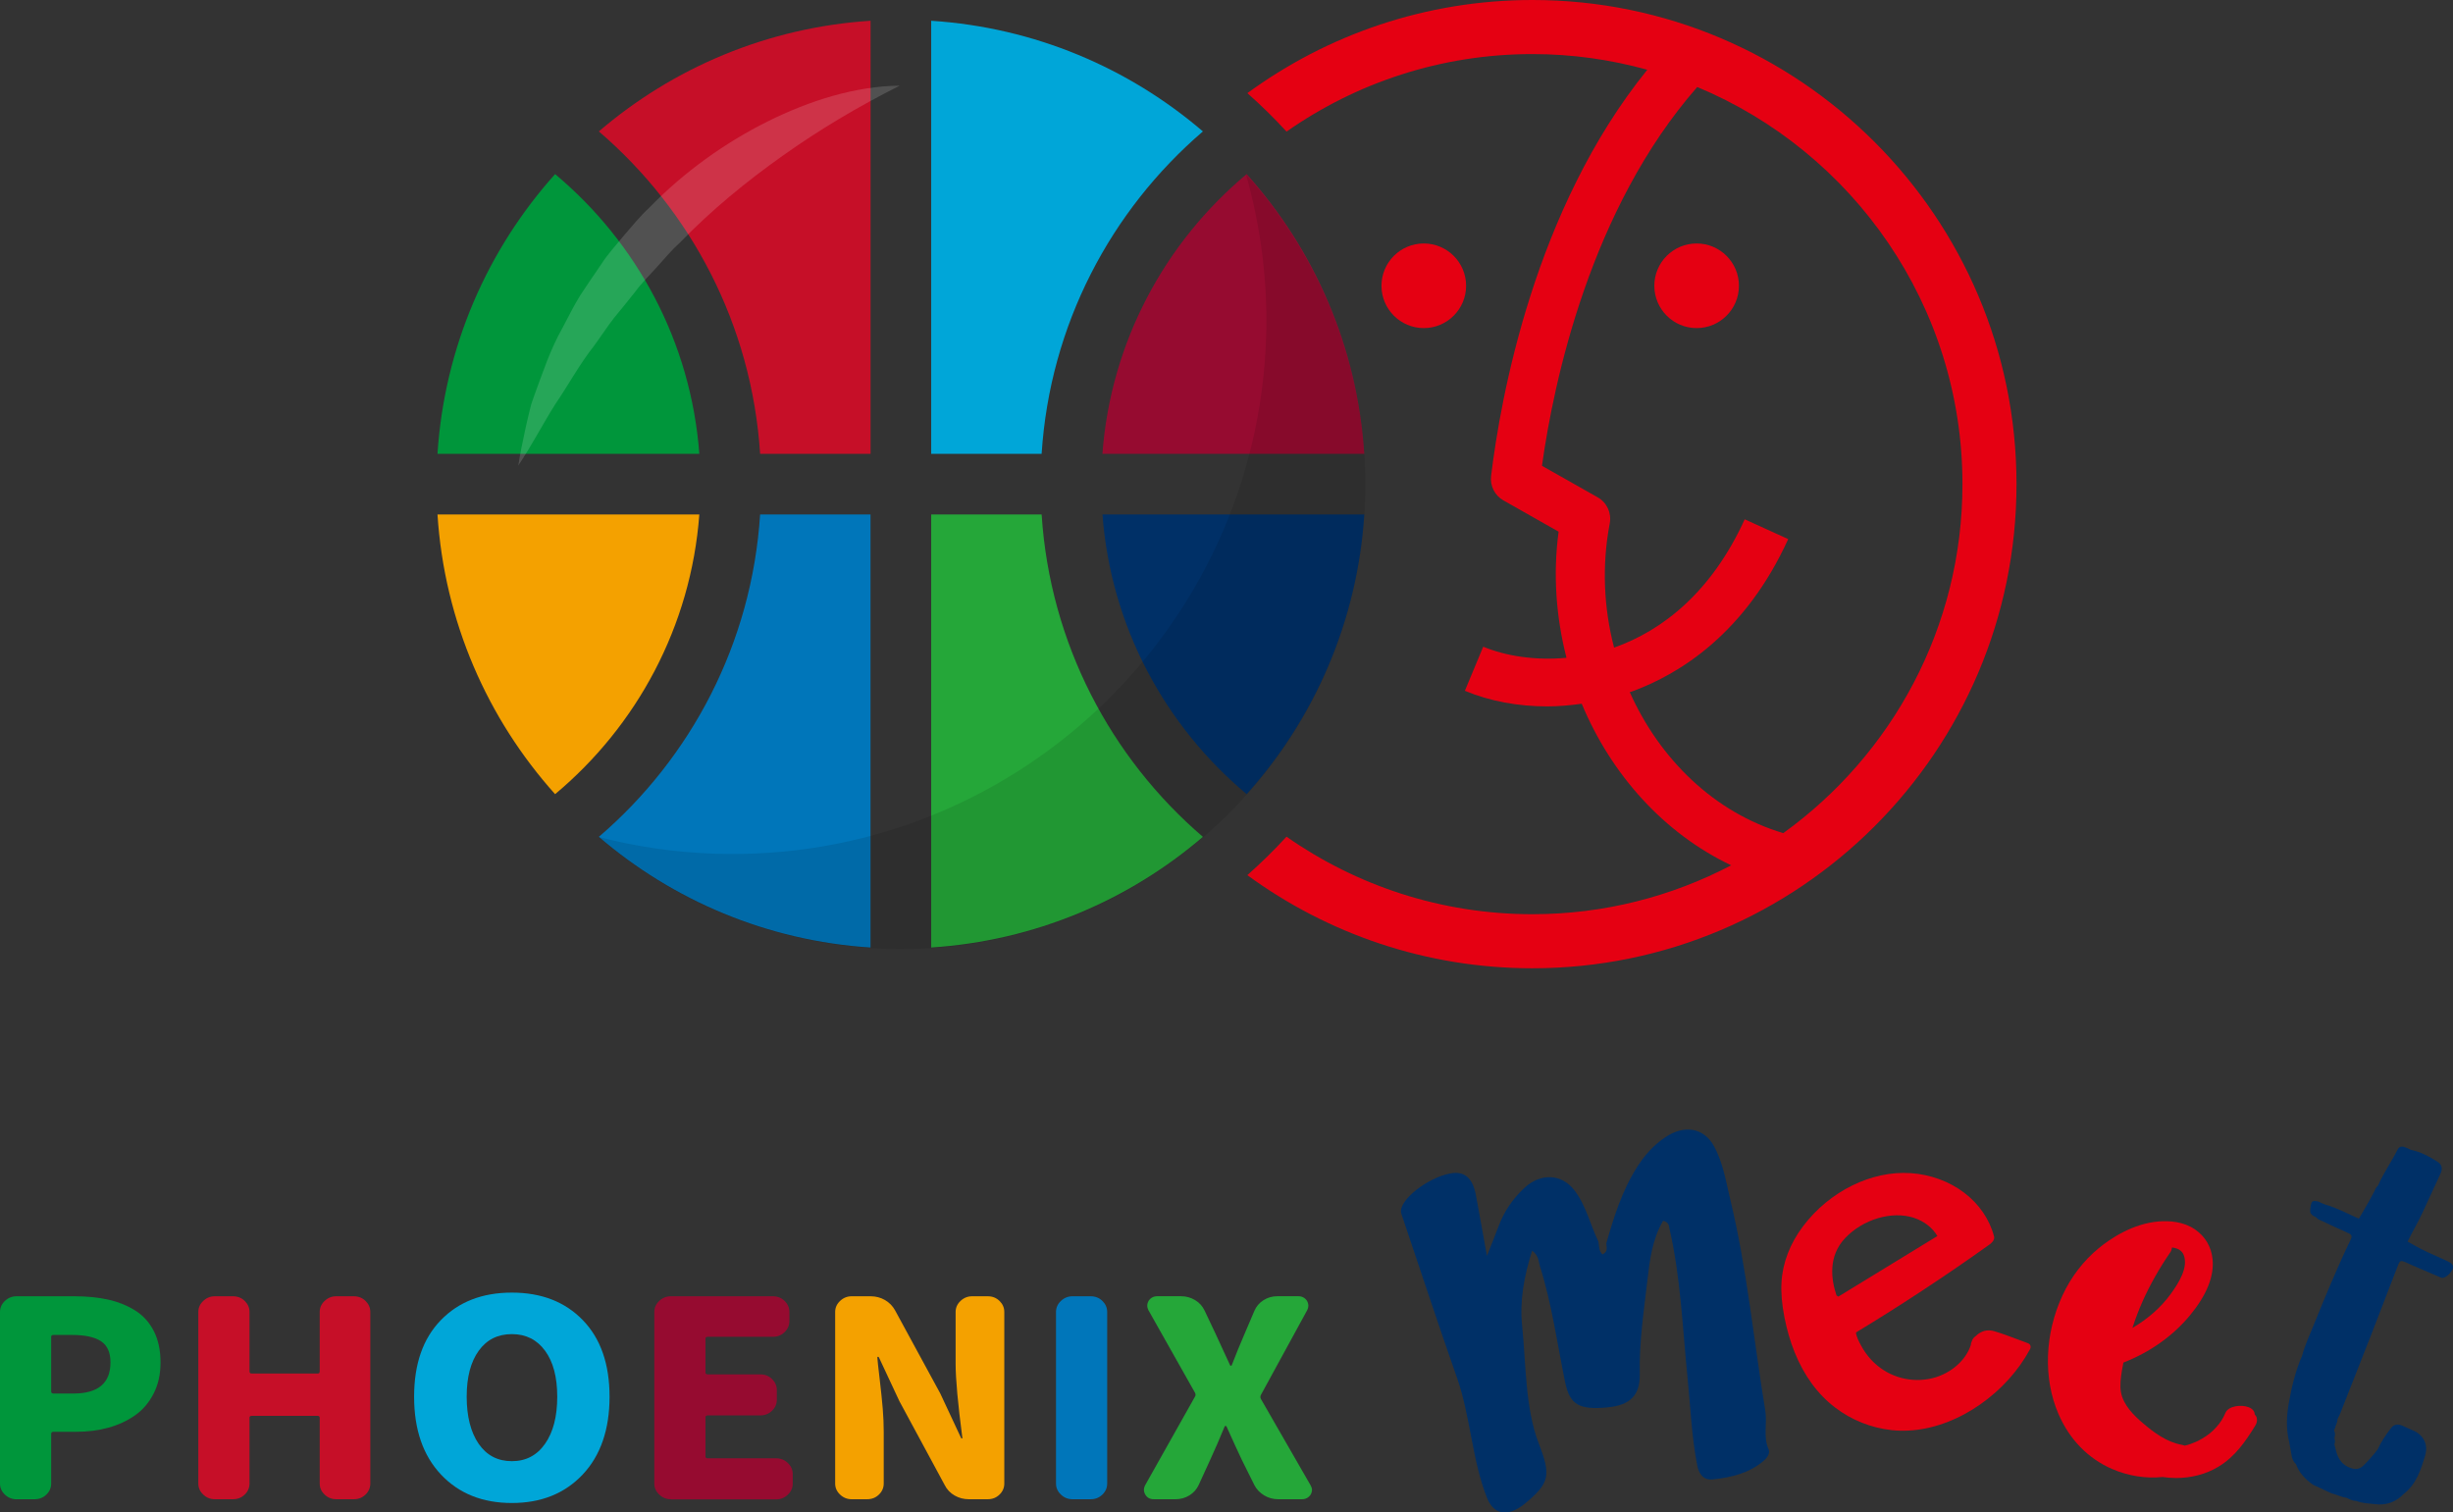 <?xml version="1.0" encoding="UTF-8"?><svg id="uuid-0c369b1d-832c-4a37-9fca-84bac8cebec6" xmlns="http://www.w3.org/2000/svg" viewBox="0 0 561.26 346.05"><rect x="0" y="0" width="561.26" height="346.05" fill="#333333" stroke="none"/><g id="uuid-1eecbd48-297c-488f-a8d1-39045abf2ad3"><path d="M3.77,343.05c-1.02,0-1.91-.36-2.65-1.07-.75-.71-1.12-1.55-1.12-2.53v-39.25c0-.98.37-1.82,1.12-2.53.75-.71,1.63-1.07,2.65-1.07h13.31c2.82,0,5.36.25,7.65.76,2.28.51,4.34,1.33,6.17,2.47,1.83,1.14,3.26,2.71,4.29,4.72,1.02,2.01,1.54,4.4,1.54,7.16s-.52,5.06-1.57,7.13c-1.05,2.07-2.46,3.74-4.26,5-1.79,1.26-3.83,2.2-6.11,2.83-2.28.63-4.75.94-7.39.94h-5.18c-.34,0-.51.16-.51.49v11.34c0,.98-.36,1.82-1.09,2.53-.73.71-1.62,1.07-2.69,1.07H3.77ZM11.71,318.36c0,.33.17.49.51.49h4.61c5.63,0,8.45-2.38,8.45-7.13,0-2.27-.73-3.89-2.18-4.84-1.45-.95-3.65-1.43-6.59-1.43h-4.29c-.34,0-.51.14-.51.43v12.49Z" fill="#00963b"/><path d="M49.15,343.04c-1.02,0-1.91-.36-2.65-1.07-.75-.71-1.12-1.55-1.12-2.53v-39.24c0-.98.37-1.82,1.12-2.53.75-.71,1.63-1.07,2.65-1.07h4.16c1.07,0,1.96.36,2.69,1.07.72.71,1.09,1.55,1.09,2.53v13.59c0,.33.17.49.51.49h15.1c.3,0,.45-.16.45-.49v-13.59c0-.98.37-1.82,1.12-2.53.75-.71,1.63-1.07,2.65-1.07h4.03c1.07,0,1.96.36,2.69,1.07.72.71,1.09,1.55,1.09,2.53v39.24c0,.98-.36,1.82-1.09,2.53-.73.71-1.62,1.07-2.69,1.07h-4.03c-1.02,0-1.91-.36-2.65-1.07-.75-.71-1.12-1.55-1.12-2.53v-15.05c0-.28-.15-.43-.45-.43h-15.1c-.34,0-.51.14-.51.43v15.05c0,.98-.36,1.82-1.09,2.53-.73.71-1.62,1.07-2.69,1.07h-4.16Z" fill="#c60f28"/><path d="M133.33,337.38c-4.1,4.35-9.5,6.52-16.22,6.52s-12.13-2.17-16.22-6.52c-4.09-4.35-6.14-10.28-6.14-17.79s2.04-13.32,6.11-17.52c4.07-4.2,9.49-6.31,16.25-6.31s12.18,2.1,16.25,6.31c4.07,4.2,6.11,10.05,6.11,17.52s-2.05,13.45-6.14,17.79ZM109.53,330.37c1.83,2.64,4.36,3.96,7.58,3.96s5.76-1.33,7.61-3.99c1.86-2.66,2.78-6.25,2.78-10.76s-.93-7.97-2.78-10.51c-1.86-2.54-4.39-3.81-7.61-3.81s-5.75,1.27-7.58,3.81c-1.83,2.54-2.75,6.04-2.75,10.51s.92,8.15,2.75,10.79Z" fill="#00a6d8"/><path d="M153.48,343.04c-1.02,0-1.91-.36-2.65-1.07-.75-.71-1.12-1.55-1.12-2.53v-39.24c0-.98.37-1.82,1.12-2.53.75-.71,1.63-1.07,2.65-1.07h23.36c1.07,0,1.96.36,2.69,1.07.72.71,1.09,1.55,1.09,2.53v2.07c0,.98-.36,1.82-1.09,2.53-.73.71-1.62,1.07-2.69,1.07h-14.91c-.34,0-.51.14-.51.43v7.74c0,.29.17.43.51.43h12.03c1.07,0,1.96.36,2.69,1.07.72.71,1.09,1.55,1.09,2.53v2.19c0,.98-.36,1.82-1.09,2.53-.73.71-1.62,1.07-2.69,1.07h-12.03c-.34,0-.51.14-.51.43v8.96c0,.28.17.43.51.43h15.68c1.02,0,1.91.36,2.65,1.07.75.71,1.12,1.55,1.12,2.53v2.19c0,.98-.37,1.82-1.12,2.53-.75.71-1.63,1.07-2.65,1.07h-24.12Z" fill="#960b30"/><path d="M194.86,343.04c-1.02,0-1.91-.36-2.65-1.07-.75-.71-1.12-1.55-1.12-2.53v-39.24c0-.98.37-1.82,1.12-2.53.75-.71,1.63-1.07,2.65-1.07h4.35c1.19,0,2.28.29,3.26.85.98.57,1.75,1.34,2.3,2.32l10.37,19.07,4.73,10.12c.04.12.12.18.22.18s.14-.06.1-.18c-1.02-7.76-1.54-13.43-1.54-17v-11.76c0-.98.37-1.82,1.12-2.53.75-.71,1.63-1.07,2.66-1.07h3.58c1.07,0,1.96.36,2.69,1.07.72.71,1.09,1.55,1.09,2.53v39.24c0,.98-.36,1.82-1.09,2.53-.73.71-1.62,1.07-2.69,1.07h-4.35c-1.15,0-2.23-.28-3.23-.85-1-.57-1.76-1.36-2.27-2.38l-10.37-19.2-4.67-9.99c-.04-.12-.12-.18-.22-.18s-.16.06-.16.18c.04.65.22,2.32.54,5,.32,2.68.55,4.94.7,6.76.15,1.83.22,3.58.22,5.24v11.82c0,.98-.36,1.82-1.09,2.53-.73.71-1.62,1.07-2.69,1.07h-3.58Z" fill="#f4a100"/><path d="M245.39,343.04c-1.02,0-1.91-.36-2.65-1.07-.75-.71-1.12-1.55-1.12-2.53v-39.24c0-.98.37-1.82,1.12-2.53.75-.71,1.63-1.07,2.65-1.07h4.16c1.07,0,1.96.36,2.69,1.07.72.71,1.09,1.55,1.09,2.53v39.24c0,.98-.36,1.82-1.09,2.53-.73.71-1.62,1.07-2.69,1.07h-4.16Z" fill="#0076ba"/><path d="M263.98,343.04c-.85,0-1.49-.34-1.92-1.04-.21-.37-.32-.73-.32-1.1s.09-.71.26-1.04l11.45-20.35c.13-.24.13-.51,0-.79l-10.69-18.95c-.17-.33-.26-.67-.26-1.04s.11-.73.32-1.1c.47-.69,1.13-1.04,1.98-1.04h5.44c1.15,0,2.22.3,3.2.88.98.59,1.7,1.39,2.18,2.41l2.37,5c.64,1.34,1.79,3.84,3.46,7.5.04.08.11.12.19.12s.15-.04.19-.12c.9-2.36,1.92-4.85,3.07-7.5l2.11-4.94c.43-1.01,1.12-1.83,2.08-2.44s2.02-.91,3.17-.91h4.8c.85,0,1.51.35,1.98,1.04.21.37.32.75.32,1.16,0,.33-.09.65-.26.98l-10.62,19.44c-.13.29-.13.57,0,.85l11.39,19.8c.21.37.32.71.32,1.04,0,.37-.11.73-.32,1.1-.47.69-1.13,1.04-1.98,1.04h-5.44c-1.15,0-2.22-.29-3.2-.88-.98-.59-1.73-1.37-2.24-2.35l-2.88-5.79c-.81-1.71-1.99-4.27-3.52-7.68-.04-.04-.11-.06-.19-.06s-.15.02-.19.06c-1.15,2.8-2.26,5.36-3.33,7.68l-2.62,5.73c-.47,1.02-1.18,1.82-2.14,2.41-.96.59-2.01.88-3.17.88h-4.99Z" fill="#25a739"/><path d="M392.19,262.28c-2.3-4.21-6.78-5.04-11.22-2.03-2.71,1.84-4.74,4.18-6.4,6.79-3.5,5.52-5.32,11.47-7.04,17.46.05.9.47,1.88-.88,2.53-.88-.85-.73-1.95-.93-2.95-1.88-3.87-2.76-8.14-5.46-11.69-2.9-3.81-7.7-4.08-11.48-.58-2.74,2.55-4.69,5.5-5.91,8.8-.73,1.98-1.55,3.95-2.65,6.76-.96-5.3-1.72-9.64-2.54-13.97-.74-3.91-2.62-5.48-5.76-4.92-5.3.95-11.88,6.15-11.34,8.97.04.23.12.46.2.69,4.19,12.39,8.27,24.82,12.61,37.17,3.04,8.64,3.45,19,6.89,27.52,1.59,3.92,4.94,4.24,8.61,1.22,5.73-4.71,6-6.49,3.18-13.79-3.14-8.14-2.9-18.24-3.8-26.91-.59-5.63.41-11.26,2.29-17.2,1.58,1.21,1.44,2.48,1.79,3.58,2.73,8.66,3.94,17.64,5.75,26.49,1.07,5.22,3.21,6.43,9.81,5.79,5.05-.5,7.39-2.71,7.28-7.72-.16-7.18.93-14.33,1.76-21.48.53-4.55,1.08-9.2,3.58-13.48,1.38.34,1.31,1.15,1.46,1.81,2.58,11.28,2.99,22.85,4.15,34.32.67,6.62.91,13.3,2.2,19.85.36,1.83,1.32,3.42,3.55,3.19,4.25-.44,8.42-1.45,11.67-4.28.8-.69,1.51-1.72,1.1-2.64-1.28-2.84-.27-5.89-.75-8.79-2.65-16.08-4.17-32.36-7.99-48.23-1-4.13-1.63-8.42-3.73-12.27Z" fill="#003067"/><path d="M554.9,332.94c.65-2.11-.11-4.6-2.99-5.73-.76-.3-1.49-.67-2.24-1-1.07-.46-1.93-.3-2.56.51-1.2,1.55-2.3,3.16-3.1,4.94h0c-1.02,1.31-2.1,2.57-3.32,3.74-.8.76-1.73.89-2.89.48-1.67-.59-2.57-1.75-3.08-3.19-.26-.73-.4-1.49-.6-2.24.2-.44.16-.91,0-1.39.14-.5.22-1,.03-1.54h0c-.28-.44.24-.7.19-1.08.2-.49.43-.97.48-1.5.02-.08.03-.17.02-.26,0,0,0,0,0,0,.08-.03.11-.08.08-.16.18-.37.39-.73.54-1.12,2.31-5.86,4.62-11.72,6.92-17.59,2.05-5.25,4.08-10.51,6.09-15.77.69-1.81.65-1.83,2.75-.86.26.12.52.25.79.36,2.17.93,4.34,1.85,6.51,2.79.89.39,2.31-1.11,2.67-1.98.35-.86-.38-1.42-1.25-1.81-1.54-.69-3.08-1.39-4.61-2.08-1.54-.7-4.45-2.37-4.45-2.37,1.28-2.69,2.05-3.75,3.31-6.44,1.42-3.04,2.83-6.08,4.22-9.13.44-.95.43-2-.65-2.68-1.89-1.19-3.87-2.29-6.11-2.74h0c-1.1-.43-2.38-1.45-3.11.01-1.38,2.76-3.2,5.29-4.42,8.13h0c-.5.42-.68,1.02-.97,1.57-1.32,2.55-3.43,6.03-3.43,6.03-2.54-1.1-4.97-2.47-7.65-3.21h0c-.36-.14-.71-.28-1.07-.43-.36-.24-.75-.35-1.17-.38-.38-.03-.76-.03-.92.31-.19.38-.56,2.34-.12,2.58h0c.27.45.76.62,1.2.85h0c.31.46.85.6,1.32.82,1.96.92,3.92,1.85,5.9,2.72.88.38,1,.78.65,1.5-3.08,6.38-5.78,12.93-8.44,19.49-.95,2.33-2.02,4.62-2.68,7.07-1.51,3.47-2.39,7.12-3.05,10.87-.52,2.95-.66,5.89.09,8.94,0,0,0,0,0,0,.18.97.35,1.94.53,2.9.09.78.35,1.51,1.01,2.12.7,1.97,2.14,3.48,3.94,4.75.57.26,1.13.53,1.7.79.38.18.76.35,1.14.53.46.21.91.42,1.37.63,0,0,0,0,0,0h0c1.17.28,2.26.88,3.46,1.02,0,0,0,0,0,0,.69.36,1.38.72,2.17.71,1.42.56,2.89.58,4.34.75,2.75.33,4.86-.61,6.53-2.33,2.94-2.28,3.95-5.61,4.95-8.89ZM541.68,295.73s0,0,0,0c0,0-.01.02-.02.03,0,0,0-.01,0-.02ZM540.36,297.3v-.02s.02,0,.02.01c0,0-.01,0-.02.01Z" fill="#003067"/><path d="M516.38,324.5c-.08-.33-.25-.62-.49-.87-.02-.63-.41-1.29-1.45-1.67-1.63-.61-4.57-.31-5.26,1.34-.53,1.25-1.15,2.23-2.09,3.26-.99,1.09-1.81,1.75-3.15,2.56-.32.19-.64.37-.97.54l-.12.06h0c-.18.08-.37.17-.56.25-.34.15-.69.28-1.05.41-.19.07-.38.13-.72.24-.21.05-.42.1-.63.15-.22-.08-.44-.14-.66-.18-3.44-.59-6.46-2.85-8.96-4.99-2.04-1.74-4.45-4.11-4.98-7.04-.28-1.55-.06-3.2.21-4.9.1-.63.22-1.26.34-1.89,6.11-2.38,11.39-6.13,15.29-10.87,3.78-4.6,5.5-8.89,5.12-12.76-.28-2.86-1.68-5.23-4.04-6.85-2.64-1.81-5.9-1.99-8.18-1.82-6.12.47-11.29,4.04-13.83,6.13-3.47,2.85-6.33,6.57-8.27,10.75-4.12,8.87-4.47,19.04-.93,27.21,2.53,5.83,6.77,10.17,12.26,12.56,3.67,1.59,7.76,2.24,11.54,1.83,1.04.15,2.08.23,3.1.23,3.51,0,6.86-.88,9.67-2.57,3.84-2.32,6.18-5.76,8.43-9.38.37-.6.49-1.17.36-1.71ZM487.91,303.84c.68-2.1,1.46-4.13,2.31-6.05,1.69-3.79,3.82-7.56,6.33-11.21.23-.34.37-.73.41-1.14,1.42.16,2.32.75,2.7,1.76,1.04,2.78-1.05,6.21-2.99,8.88-2.2,3.03-5.2,5.69-8.76,7.76Z" fill="#e50012"/><path d="M437.13,268.43c-8.91-.62-18.57,4.16-24.6,12.17-2.96,3.93-4.66,8.35-4.91,12.78-.14,2.45.08,5.02.68,8.1.56,2.83,1.34,5.5,2.32,7.93,2.16,5.35,5.27,9.6,9.24,12.63,3.78,2.89,8.27,4.68,12.98,5.19,5.15.55,10.65-.59,15.94-3.29.21-.11.42-.22.63-.33,5.02-2.69,9.58-6.71,12.84-11.31.8-1.12,1.53-2.3,2.19-3.51.08-.14.28-.51.13-.91-.09-.24-.28-.43-.55-.53-.81-.29-1.64-.6-2.44-.91-1.69-.64-3.44-1.3-5.22-1.83-1.31-.39-2.5-.22-3.56.49-.26.18-.52.39-.76.62-.44.3-.74.7-.85,1.1-.17.33-.26.66-.27.99-1.28,3.82-5.15,6.92-9.65,7.72-4.84.86-9.74-.77-13.09-4.36-.92-.99-1.72-2.1-2.37-3.32-.49-.92-1.04-1.94-1.16-2.96,10.34-6.26,20.62-13.03,30.55-20.12.22-.15,1.28-.96,1.06-1.82-2.09-8.04-9.77-13.88-19.11-14.53ZM420.6,296.69s-.05-.06-.08-.08c-.09-.08-.19-.14-.31-.18-1.29-3.81-1.9-9.02,1.93-13.1,4.09-4.35,10.71-6.32,15.74-4.69,2.36.77,4.29,2.27,5.4,4.18l-22.68,13.87Z" fill="#e50012"/><path d="M173.92,103.84h25.27V4.75c-23.67,1.53-45.23,10.8-62.17,25.32,21.08,18.08,35,44.29,36.9,73.77Z" fill="#c60f28"/><path d="M127.01,39.84c-15.43,17.2-25.32,39.47-26.91,64h59.91c-1.92-25.66-14.36-48.42-33-64Z" fill="#00963b"/><path d="M252.24,103.84h59.91c-1.58-24.53-11.47-46.8-26.91-64-18.64,15.57-31.09,38.34-33,64Z" fill="#960b30"/><path d="M285.25,181.71c15.43-17.2,25.32-39.47,26.91-64h-59.91c1.92,25.66,14.36,48.42,33,64Z" fill="#003067"/><path d="M238.33,103.84c1.9-29.48,15.81-55.68,36.9-73.77-16.94-14.52-38.49-23.79-62.17-25.32v99.09h25.27Z" fill="#00a6d8"/><path d="M160.01,117.71h-59.91c1.58,24.53,11.47,46.79,26.91,64,18.64-15.57,31.09-38.34,33-64Z" fill="#f4a100"/><path d="M238.33,117.71h-25.27v99.09c23.67-1.53,45.23-10.8,62.17-25.32-21.08-18.08-34.99-44.29-36.9-73.77Z" fill="#25a739"/><path d="M173.92,117.71c-1.9,29.48-15.81,55.68-36.9,73.77,16.94,14.52,38.49,23.79,62.16,25.32v-99.09h-25.27Z" fill="#0076ba"/><path d="M285.07,39.83c3.33,11.78,5.03,24.32,4.63,37.22-2.14,67.46-58.56,120.42-126.02,118.29-9.25-.29-18.22-1.64-26.82-3.86,17.76,15.28,40.65,24.84,65.9,25.64,58.66,1.86,107.73-44.19,109.58-102.86.9-28.5-9.61-54.76-27.26-74.42Z" opacity=".1"/><path d="M205.85,19.61c-9.56,4.8-18.41,10.09-26.79,16.04-8.36,5.93-16.27,12.42-23.4,19.77-1.91,1.7-3.55,3.69-5.27,5.59-1.72,1.91-3.56,3.71-5.09,5.8-1.62,2.01-3.21,4.05-4.89,6.04-1.58,2.06-2.99,4.25-4.55,6.36-3.27,4.15-5.75,8.79-8.79,13.25-2.88,4.54-5.31,9.34-8.48,14.05.41-2.66.96-5.32,1.54-7.99.27-1.34.61-2.68.92-4.02l.5-2.01.68-1.96c1.92-5.18,3.66-10.56,6.46-15.48,1.33-2.49,2.57-5.06,4.07-7.47,1.55-2.38,3.18-4.72,4.79-7.09,1.54-2.42,3.5-4.5,5.3-6.71,1.87-2.16,3.67-4.38,5.76-6.31,7.95-8.17,17.25-14.79,27-19.67,9.74-4.83,20.12-8.09,30.25-8.2Z" fill="#fff" opacity=".15"/><circle cx="388.2" cy="65.39" r="9.68" fill="#e50012"/><circle cx="325.77" cy="65.39" r="9.68" fill="#e50012"/><path d="M350.63,0c-24.37,0-46.91,7.93-65.22,21.31,3.13,2.78,6.13,5.71,8.96,8.8,15.96-11.17,35.35-17.74,56.26-17.74,9.1,0,17.91,1.27,26.28,3.59-25.85,31.93-33.58,75.11-35.74,92.96-.27,2.25.84,4.45,2.81,5.57l12.64,7.16c-1.32,9.81-.57,19.6,1.8,28.86-7.25.67-13.97-.43-19.05-2.54l-4.2,10.09c5.71,2.38,12.18,3.57,18.82,3.57,2.63,0,5.28-.24,7.92-.61,6.73,16.18,18.8,29.66,34.2,36.97-13.62,7.13-29.08,11.19-45.49,11.19-20.91,0-40.31-6.58-56.26-17.74-2.83,3.09-5.83,6.02-8.96,8.8,18.31,13.39,40.85,21.31,65.22,21.31,61.08,0,110.77-49.69,110.77-110.77S411.71,0,350.63,0ZM408.03,190.63c-15.76-4.69-28.29-16.92-35.13-32.26.21-.07.42-.12.63-.2,10.83-3.98,25.8-13.25,35.62-34.82l-9.95-4.53c-7.54,16.56-18.71,25.42-29.89,29.36-2.36-9.07-2.83-18.79-.99-28.43.45-2.37-.65-4.76-2.75-5.95l-12.76-7.22c2.7-19.28,11.07-58.78,35.53-86.67,35.59,14.83,60.68,49.97,60.68,90.87,0,32.85-16.19,61.97-41,79.85Z" fill="#e50012"/></g></svg>